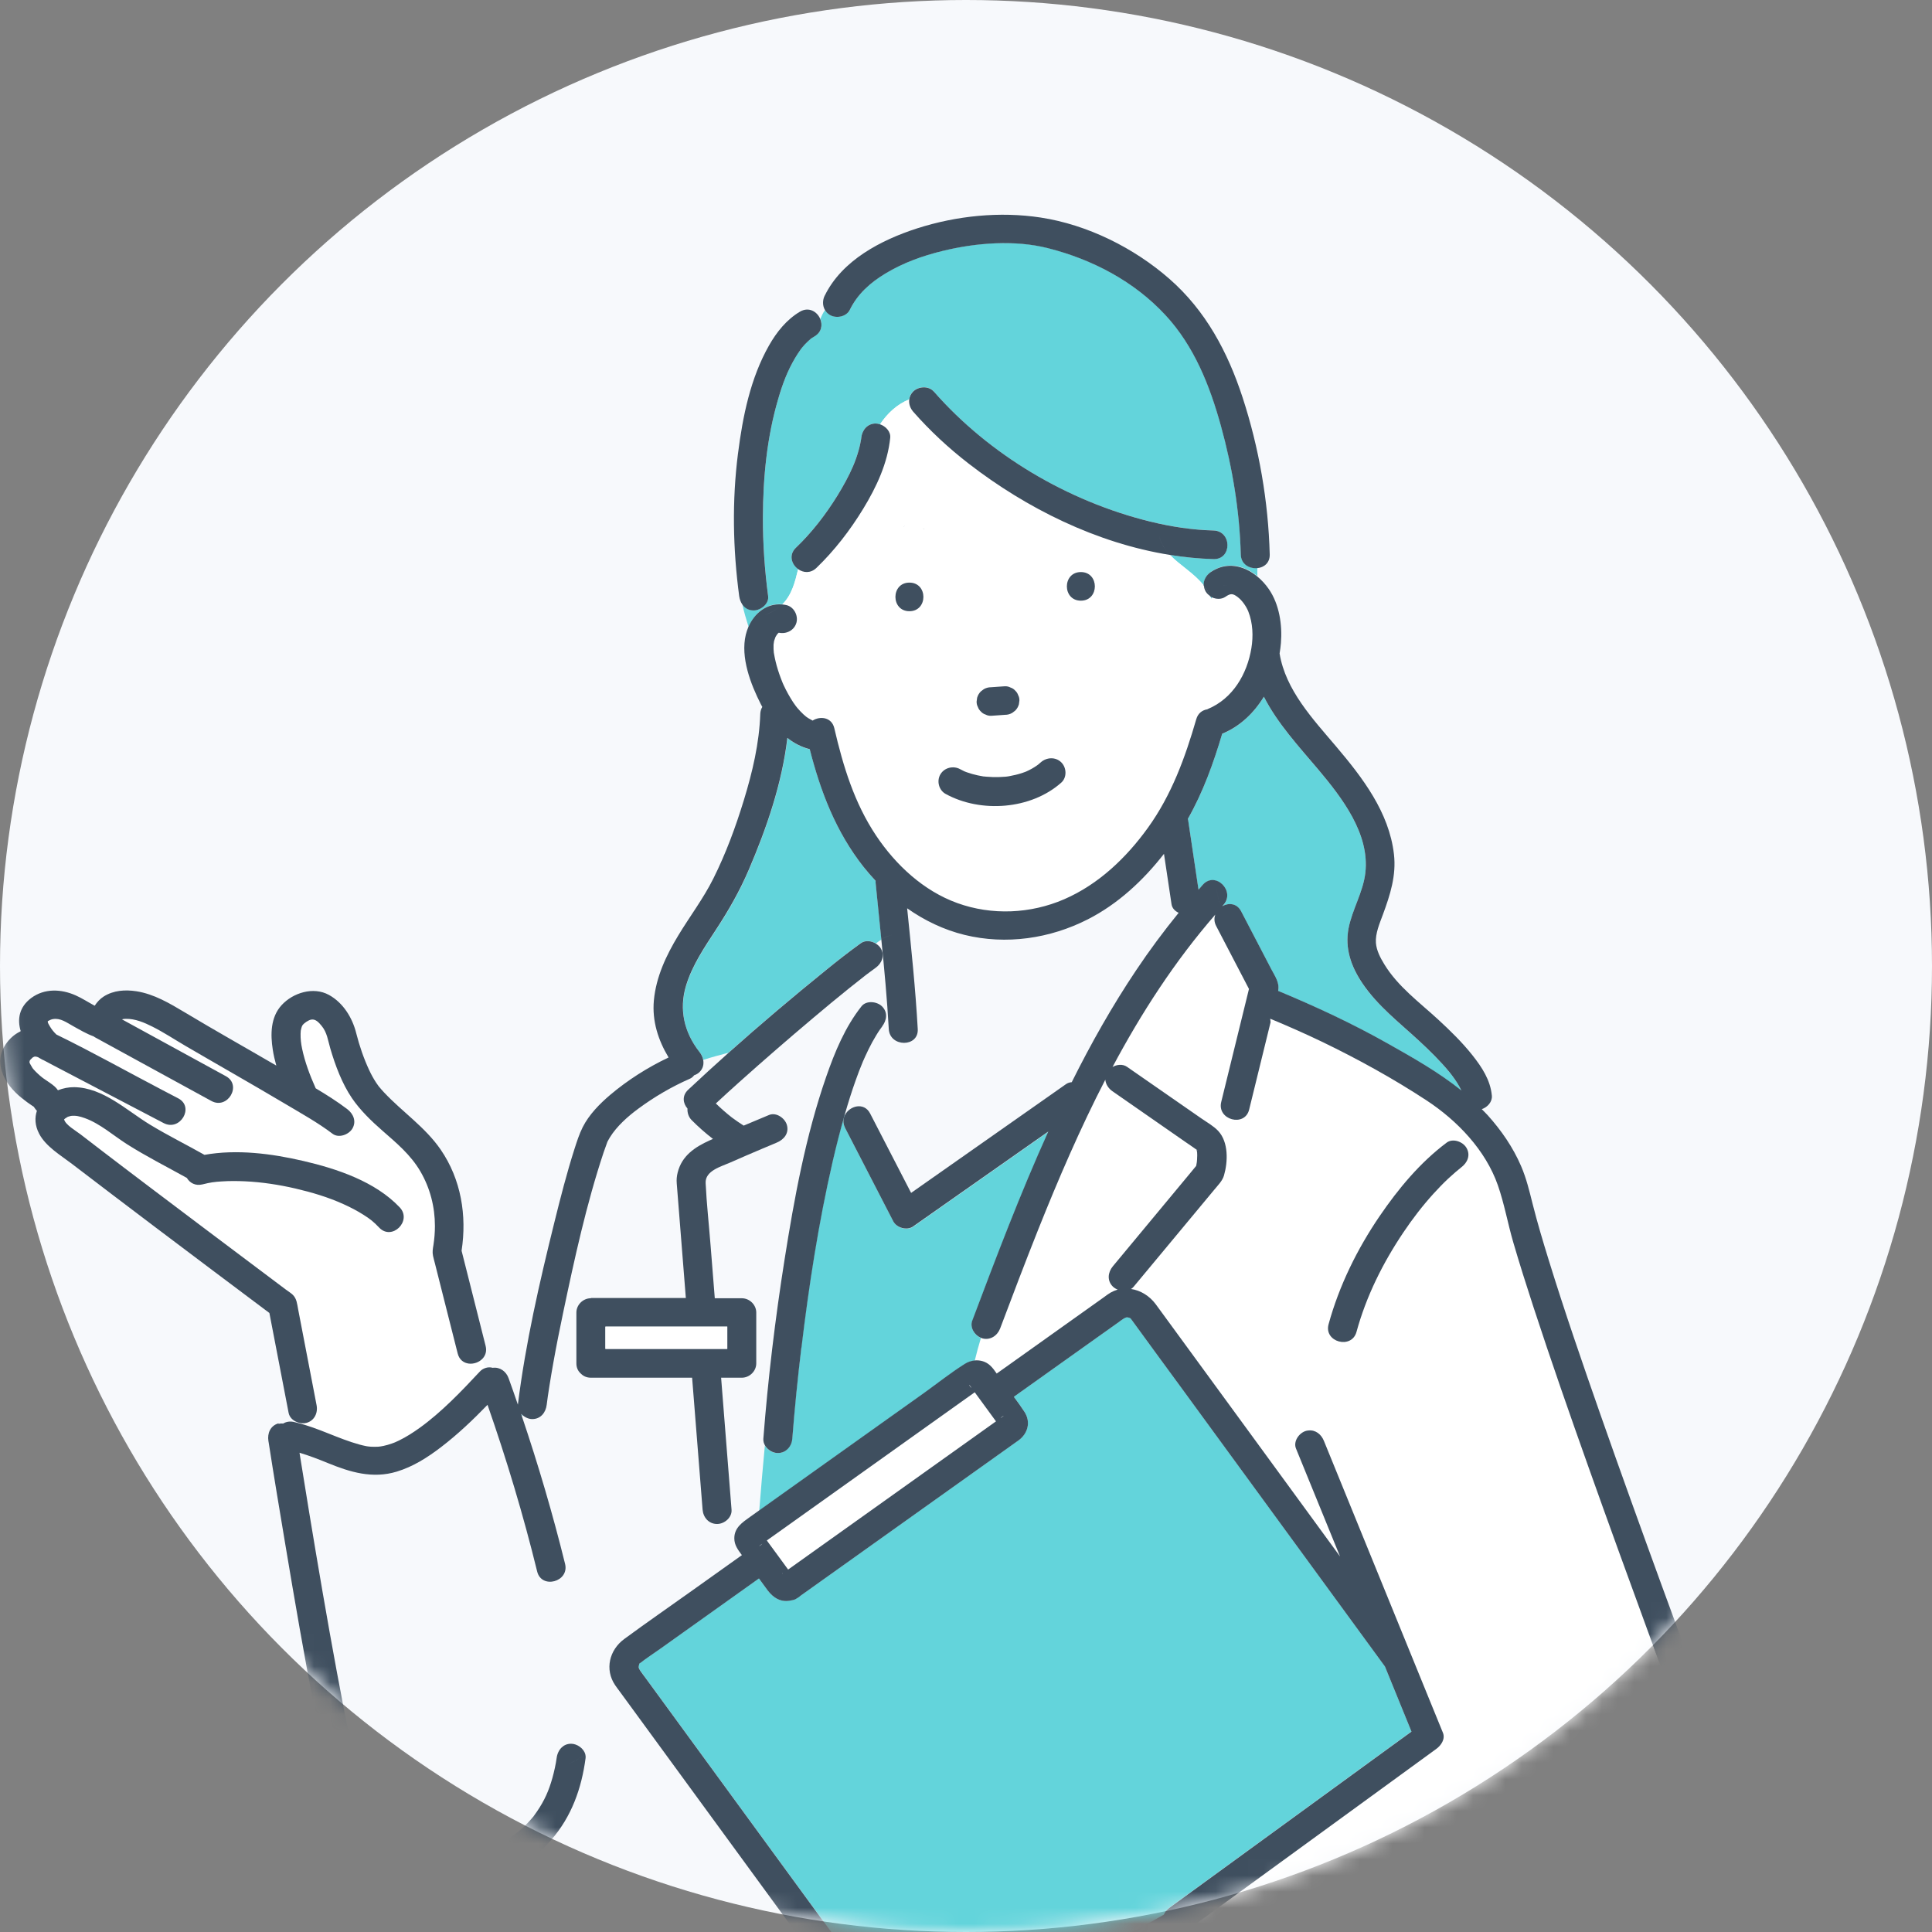 <svg fill="none" height="120" viewBox="0 0 120 120" width="120" xmlns="http://www.w3.org/2000/svg" xmlns:xlink="http://www.w3.org/1999/xlink"><rect x="0" y="0" width="120" height="120" fill="#808080" stroke="none"/><mask id="a" height="120" maskUnits="userSpaceOnUse" width="120" x="0" y="0"><circle cx="60" cy="60" fill="#fff" r="60" transform="matrix(-1 0 0 1 120 0)"/></mask><circle cx="60" cy="60" fill="#f7f9fc" r="60" transform="matrix(-1 0 0 1 120 0)"/><g mask="url(#a)"><path d="m75.477 56.788c-.079.21-.075.458.054.711.68 1.304 1.356 2.608 2.036 3.908-.047.192-.094.384-.14.572-.529 2.15-1.054 4.299-1.583 6.449-.273 1.112 1.461 1.581 1.734.472.108-.444.22-.888.327-1.332.335-1.364.669-2.729 1.004-4.093l-.022-.22c1.09.455 2.173.931 3.238 1.442 2.22 1.069 4.407 2.278 6.465 3.628 1.917 1.261 3.673 3.091 4.436 5.273.399 1.144.615 2.366.953 3.532.392 1.347.817 2.683 1.252 4.015 1.094 3.347 2.256 6.673 3.436 9.991 1.216 3.422 2.458 6.833 3.705 10.243.921 2.516 1.853 5.032 2.767 7.547.291.796.619 1.599.827 2.423.119.473.173.949.13 1.436-.022.263-.159.707-.281.938-.216.412-.36.586-.655.895-.288.302-.601.579-.917.853-.77.661-1.504 1.364-2.303 1.99l-.01.007c-.036.025-.069.053-.105.078-.079.06-.162.121-.244.181-.195.146-.393.288-.59.434-.475.344-.957.685-1.44 1.023-2.504 1.755-5.04 3.457-7.584 5.155-2.511 1.674-5.029 3.337-7.555 4.992-.899.59-1.802 1.18-2.702 1.766-.176-.273-.349-.547-.525-.824-1.5-2.359-3-4.715-4.501-7.074-.795-1.247-1.587-2.494-2.382-3.742.396-.287.791-.579 1.191-.867l8.408-6.121c1.766-1.287 3.533-2.573 5.299-3.859.299-.217.572-.615.414-1.002-.306-.753-.612-1.503-.921-2.256-1.327-3.255-2.651-6.506-3.979-9.761-.831-2.039-1.662-4.079-2.493-6.115-.162-.402-.511-.689-.95-.647-.05.004-.104.011-.155.025-.432.117-.809.647-.629 1.094.306.753.612 1.503.921 2.256.604 1.485 1.209 2.97 1.817 4.452-1.943-2.661-3.889-5.322-5.832-7.984-1.576-2.153-3.148-4.31-4.724-6.463-.299-.409-.597-.824-.899-1.229-.381-.508-.935-.856-1.529-.938.058-.035.108-.078.155-.131.755-.906 1.507-1.816 2.263-2.722.917-1.101 1.831-2.207 2.749-3.308.223-.27.511-.551.608-.892.248-.856.284-2.064-.356-2.761-.284-.309-.702-.54-1.047-.778-.615-.426-1.227-.853-1.842-1.279-.925-.643-1.849-1.286-2.774-1.926-.277-.192-.648-.149-.925.021 1.799-3.375 3.878-6.595 6.397-9.49zm8.778 25.934c.604-2.21 1.633-4.278 2.914-6.182.568-.846 1.191-1.656 1.878-2.413.288-.316.586-.625.896-.917.241-.227.669-.597.817-.707.389-.291.594-.76.324-1.215-.223-.38-.842-.608-1.23-.32-1.659 1.244-3.001 2.857-4.155 4.555-1.399 2.054-2.522 4.331-3.177 6.726-.302 1.109 1.432 1.574 1.734.473z" fill="#fff"/><path d="m48.629 42.419c.02.051.02.054 0 0z" fill="#63d4db"/><path d="m61.029 83.138c.496.135.939-.171 1.108-.622.77-2.047 1.543-4.093 2.357-6.125 1.256-3.141 2.608-6.289 4.173-9.32.025.281.191.544.439.714.32.224.64.444.961.668 1.184.821 2.367 1.645 3.547 2.466.241.167.486.331.723.501v.018s-.018-.007.007.007c.011.05.025.11.029.135 0 .018.007.06.007.185 0 .092 0 .188-.011.281 0 .05-.007.103-.014.153-.011.064-.022.124-.032.188 0 .014-.007.029-.011.043-.158.192-.32.384-.478.579-1.565 1.883-3.13 3.77-4.695 5.653-.309.373-.371.888 0 1.258.083.082.187.146.302.188-.155.046-.309.107-.457.195-.133.078-.255.174-.378.263-1.979 1.411-3.957 2.821-5.936 4.228-.248.178-.496.355-.745.529-.126-.181-.255-.362-.406-.501-.266-.245-.622-.345-.968-.313.115-.476.245-.949.385-1.411.032.014.065.028.097.039z" fill="#fff"/><g fill="#63d4db"><path d="m48.39 39.289c.054 0 .054 0 0 0z"/><path d="m56.73 32.677c.132.007.061.021 0 .007-.007 0-.011-.004-.018-.007z"/><path d="m56.715 32.672h-.003s-.01-.003-.017-.007c.003.003.013.007.02.007z"/><path d="m56.119 32.694s.05-.014.082-.018c-.029.007-.054.014-.082.018z"/><path d="m60.608 38.024v.028c.025.127.007.039 0-.028z"/><path d="m57.348 32.828h-.009l-.016-.013s.016.009.025.013z"/><path d="m74.426 71.491c-.025-.018-.05-.032-.071-.039-.007-.007-.014-.014-.021-.025.032.021.061.043.093.064z"/><path d="m74.32 71.394c0-.017.006 0 .013.03 0 0-.013-.02-.013-.03z"/><path d="m56.204 32.676s.019-.003.029-.006c-.01 0-.016.003-.022.006z"/><path d="m57.417 32.865c-.021-.011-.046-.021-.064-.036.029.011.054.025.064.036z"/><path d="m32.446 87.896-.029.065c-.015-.043-.025-.086-.04-.126.022.022.047.043.069.061z"/></g><path d="m19.022 88.374c.496-.135.72-.622.63-1.094-.381-1.99-.766-3.979-1.148-5.969-.061-.316-.079-.643-.327-.888-.119-.117-.295-.224-.428-.323-.601-.451-1.202-.902-1.802-1.354-2.173-1.631-4.342-3.265-6.512-4.903-.576-.437-1.151-.871-1.727-1.308-.496-.377-.989-.753-1.392-1.062-.446-.341-.889-.682-1.331-1.023-.277-.213-.939-.59-1.015-.927.018-.018.04-.035.058-.05.018-.011.119-.082.151-.099.007-.004.032-.014.054-.021.043-.011.155-.039.162-.046.309-.035.558.029.863.139.946.341 1.756 1.073 2.598 1.606 1.209.771 2.486 1.411 3.738 2.107.183.306.525.512.971.402.5-.124.734-.156 1.205-.185.475-.028.953-.028 1.428-.007 1.058.05 2.105.21 3.137.448 1.018.234 2.04.54 2.993.974.425.192.838.409 1.234.657.399.252.626.426.979.799.791.839 2.062-.423 1.274-1.258-1.515-1.602-3.893-2.398-5.997-2.885-1.957-.455-4.119-.736-6.13-.377-1.123-.629-2.277-1.204-3.378-1.873-1.453-.881-2.903-2.302-4.706-2.331-.356-.007-.702.064-1.018.192-.061-.089-.133-.174-.216-.245-.209-.178-.443-.316-.662-.476-.018-.011-.054-.039-.083-.06-.011-.007-.022-.018-.025-.021-.086-.068-.169-.139-.248-.213-.09-.082-.173-.167-.255-.256-.029-.032-.058-.071-.086-.103l-.011-.018c-.058-.082-.097-.185-.155-.266 0 0-.014-.043-.025-.071 0-.014 0-.028 0-.043.007-.021.014-.043.022-.068 0-.004.007-.011.007-.014.04-.025.054-.068.036-.053l.007-.007s.076-.078.119-.117c.018-.011.032-.021.05-.028.007-.004.014-.007.022-.011.014-.007.029-.011.043-.018h.032c.007 0 .029 0 .05.004.011 0 .025.004.036.007.036.011.072.021.108.032.011.007.022.014.032.018.011.007.018.014.029.021.032.014.065.032.094.05.065.043.133.078.201.103.194.103.389.206.583.309 2.288 1.197 4.576 2.395 6.864 3.592 1.022.537 1.932-.998.907-1.535-.331-.174-.662-.348-.993-.519-2.187-1.144-4.353-2.359-6.577-3.446-.169-.164-.284-.313-.396-.49-.083-.135-.144-.234-.144-.327.014-.014.032-.028.061-.043.086-.046.166-.082.266-.1.468-.078.842.21 1.252.437.41.227.831.476 1.277.639.025.018.047.035.072.05 2.407 1.325 4.828 2.633 7.235 3.958 1.014.558 1.921-.977.907-1.535-2.151-1.183-4.306-2.352-6.458-3.532.086-.028.133-.032.248-.032.568-.014 1.14.231 1.641.483.705.355 1.371.799 2.051 1.194.971.565 1.95 1.126 2.921 1.691 1.087.629 2.173 1.258 3.252 1.897 1.0.593 2.04 1.169 2.968 1.873.389.295 1.007.057 1.23-.32.266-.451.061-.924-.324-1.215-.619-.469-1.281-.888-1.957-1.29-.004-.011-.007-.021-.011-.032-.345-.782-.655-1.592-.831-2.43-.065-.306-.101-.611-.093-.924.004-.178.011-.213.05-.359 0-.014.025-.075.036-.11.007 0 .05-.078.043-.078.09-.107.342-.298.536-.334.277-.046.475.185.64.387.349.416.396.895.543 1.411.306 1.045.727 2.174 1.342 3.08.514.753 1.198 1.418 1.885 2.015.892.778 1.766 1.503 2.367 2.537.604 1.03.907 2.199.903 3.393 0 .398-.029.792-.093 1.187-.036.231-.072.426-.025.664.032.153.079.305.115.458.176.7.352 1.396.529 2.096.295 1.173.594 2.345.889 3.514.198.782 1.112.778 1.54.32l.183.572c-.122.043-.245.114-.356.231-1.144 1.229-2.392 2.526-3.727 3.486-.407.291-.835.565-1.284.785-.043.021-.241.107-.255.117-.068.025-.133.053-.202.075-.162.057-.331.103-.5.142-.025.007-.115.021-.173.032-.05.007-.13.014-.147.018-.158.011-.317.011-.475 0-.021 0-.101-.007-.151-.014-.047-.007-.108-.014-.122-.018-.144-.025-.284-.06-.424-.1-1.327-.362-2.536-1.027-3.878-1.354v-.032c.183.068.385.089.569.039z" fill="#fff"/><path d="m42.616 61.24c.381-1.268 1.148-2.391 1.867-3.493.781-1.19 1.461-2.381 2.022-3.688 1.115-2.601 2.076-5.383 2.407-8.215.41.323.871.572 1.389.7.673 2.636 1.63 5.141 3.349 7.319.234.295.482.583.745.86 0 .032-.007.064-.004.096.115 1.18.237 2.359.356 3.539-.122.075-.237.156-.345.245-.281-.174-.658-.224-.932-.028-.738.526-1.446 1.091-2.148 1.656-2.061 1.666-4.094 3.386-6.076 5.156-.522.135-1.043.277-1.565.444-.036-.171-.115-.338-.23-.483-.961-1.222-1.274-2.651-.835-4.111z" fill="#63d4db"/><path d="m75.21 35.529c-.288.195-.461.512-.439.839-.601-.767-1.479-1.247-2.105-1.904.896.142 1.795.234 2.702.259 1.159.032 1.155-1.744 0-1.776-1.331-.035-2.641-.238-3.932-.554-5.12-1.258-9.991-4.136-13.444-8.083-.32-.366-.946-.32-1.274 0-.144.142-.223.316-.245.494-.738.291-1.36.863-1.813 1.549-.09-.029-.18-.05-.266-.05-.522 0-.849.412-.899.888-.004.043-.007.064-.007.071 0 .011-.004.029-.011.053-.014.078-.029.153-.043.231-.029.142-.065.284-.104.426-.094.334-.209.661-.345.981-.248.59-.619 1.258-.979 1.841-.73 1.176-1.565 2.26-2.569 3.223-.464.448-.27 1.038.137 1.329-.191.792-.389 1.599-.979 2.185-.964-.089-1.734.551-2.101 1.403-.14-.455-.284-.917-.385-1.4.151.22.385.37.705.37.439 0 .964-.412.899-.888-.219-1.631-.331-3.272-.324-4.914.007-2.477.252-4.978.957-7.362.27-.91.565-1.709 1.043-2.519.108-.181.223-.355.345-.529.018-.028.04-.053.061-.082v-.007c.065-.071.126-.146.191-.213.112-.121.234-.231.356-.341.018-.014.029-.028.04-.035.007 0 .018-.007.036-.021.058-.035.115-.075.176-.11.439-.259.507-.704.36-1.069.083-.203.169-.405.295-.558.072.117.169.224.306.302.396.227 1.018.114 1.23-.32.482-.981 1.263-1.684 2.216-2.26 1.108-.668 2.292-1.094 3.558-1.403 2.115-.515 4.497-.689 6.53-.171 2.77.704 5.353 2.064 7.3 4.157 1.788 1.929 2.752 4.378 3.443 6.868.723 2.604 1.166 5.305 1.238 8.002.018.615.547.895 1.025.849v.501c-.817-.668-1.889-.938-2.878-.263z" fill="#63d4db"/><path d="m48.092 39.808c.011-.035.097-.27.068-.206.04-.089.147-.252.212-.302l.014-.007c.471.096.961-.146 1.094-.622.126-.448-.155-.988-.63-1.094-.086-.018-.173-.032-.255-.039.59-.59.788-1.393.979-2.185.32.231.77.277 1.137-.075 1.126-1.084 2.097-2.352 2.91-3.681.824-1.347 1.511-2.821 1.673-4.399.04-.384-.273-.718-.633-.839.453-.686 1.076-1.258 1.813-1.549-.032.267.054.544.245.76 1.04 1.183 2.198 2.26 3.446 3.226 3.58 2.771 7.947 4.942 12.502 5.671.622.654 1.5 1.133 2.105 1.905.007.128.043.252.115.377.068.114.169.21.284.284.014.029.029.057.043.085 0 .092.025.064.072-.021.266.124.586.139.835-.032.324-.22.464-.213.763.014.291.224.543.597.662.899.284.725.313 1.542.191 2.27-.266 1.624-1.158 3.141-2.705 3.784-.014.007-.022.014-.036.021-.302.046-.576.234-.684.611-.691 2.391-1.533 4.708-3.004 6.747-1.338 1.862-3.065 3.51-5.199 4.438-2.087.91-4.49 1.013-6.638.238-2.101-.76-3.828-2.37-5.044-4.189-1.36-2.036-2.047-4.317-2.598-6.673-.158-.689-.878-.771-1.349-.473-.004 0-.007-.004-.014-.011-.083-.05-.173-.092-.256-.142-.043-.028-.086-.06-.13-.089-.011-.014-.147-.124-.166-.142-.137-.128-.266-.263-.385-.405-.004-.007-.072-.096-.094-.117-.058-.078-.112-.156-.166-.234-.112-.167-.212-.338-.309-.512-.097-.174-.187-.355-.273-.536-.025-.05-.047-.103-.068-.153-.036-.089-.072-.174-.104-.263-.133-.352-.245-.711-.335-1.073-.04-.164-.072-.327-.101-.494-.004-.025-.007-.043-.011-.06 0-.007 0-.014 0-.029 0-.06-.011-.121-.014-.181-.007-.099 0-.199 0-.298 0 .046.022-.156.032-.206zm15.15 3.365c-.036-.11-.097-.206-.187-.284-.083-.085-.176-.149-.288-.185-.108-.057-.223-.082-.345-.078-.036 0-.072.004-.108.007-.252.018-.5.035-.752.053-.162 0-.313.043-.453.121-.061.046-.122.092-.183.139-.112.11-.187.242-.23.391-.011.078-.022.156-.032.234-.004.121.022.238.079.341.036.11.097.206.187.284.083.085.176.149.288.185.108.057.223.082.345.078l.108-.007c.252-.018.5-.035.752-.053.162 0 .313-.043.453-.121.061-.046.122-.092.183-.139.112-.11.187-.242.23-.391.011-.078.022-.156.032-.234.004-.121-.022-.238-.079-.341zm3.889-5.859c1.159 0 1.159-1.776 0-1.776-1.158 0-1.158 1.776 0 1.776zm-8.397 11.999c2.191 1.212 5.314.97 7.188-.7.363-.323.331-.931 0-1.258-.356-.352-.91-.32-1.274 0-.054.046-.108.092-.162.139-.018.014-.058.043-.083.06-.104.071-.209.135-.317.199-.115.064-.23.121-.349.174-.022.011-.05.021-.072.028-.065.025-.13.046-.194.068-.248.082-.504.146-.763.188-.036.007-.079.014-.101.018-.05.007-.101.011-.151.018-.122.011-.245.018-.367.021-.27.011-.536 0-.802-.021-.054-.004-.104-.011-.158-.014-.014 0-.018 0-.029 0s-.018-.004-.04-.007c-.112-.021-.223-.039-.335-.064-.223-.05-.439-.11-.655-.185-.047-.018-.097-.039-.147-.053h-.007c-.093-.05-.183-.092-.273-.142-.424-.234-.982-.103-1.23.32-.241.409-.101.981.324 1.215zm-2.249-11.345c1.159 0 1.159-1.776 0-1.776-1.158 0-1.158 1.776 0 1.776z" fill="#fff"/><path d="m75.214 37.115c-.011-.032-.029-.057-.043-.086.036.025.076.046.116.067-.047.085-.072.114-.072.021z" fill="#63d4db"/><path d="m52.499 70.069c.997 1.933 1.997 3.869 2.993 5.802.205.402.849.586 1.23.32.432-.302.863-.608 1.295-.91 2.367-1.663 4.734-3.322 7.102-4.985-1.741 3.848-3.241 7.813-4.724 11.75-.158.416.14.892.532 1.055-.14.466-.27.934-.385 1.411-.205.021-.406.085-.586.199-.885.554-1.716 1.222-2.569 1.83-3.137 2.235-6.274 4.47-9.412 6.705-.273.195-.543.387-.817.583.101-1.318.22-2.672.349-4.047.162.277.478.469.795.469.511 0 .863-.409.899-.888.144-1.894.338-3.784.565-5.671.464-3.873 1.061-7.739 1.936-11.544.227-.977.471-1.954.752-2.921l.025.046c-.115.227-.137.504.011.796z" fill="#63d4db"/><path d="m75.916 45.574s.018-.004.025-.007c1.097-.458 1.954-1.29 2.562-2.288.853 1.673 2.216 3.141 3.396 4.544 1.472 1.748 3.18 3.972 2.907 6.388-.137 1.201-.813 2.271-1.043 3.454-.245 1.251.162 2.388.867 3.425.946 1.396 2.249 2.395 3.479 3.532.673.622 1.331 1.261 1.914 1.968.205.245.443.576.63.92.04.075.079.149.115.224l.007.011c-1.414-1.13-3.015-2.039-4.591-2.928-2.195-1.233-4.472-2.295-6.796-3.262 0-.004 0-.011 0-.014.097-.494-.198-.895-.417-1.315-.205-.394-.41-.785-.615-1.18-.424-.814-.845-1.624-1.27-2.437-.263-.505-.777-.536-1.166-.316.022-.028.047-.057.068-.082.77-.849-.5-2.111-1.274-1.258-.093.103-.18.21-.273.313l-.025-.156c-.209-1.393-.417-2.786-.622-4.178 0-.021-.011-.035-.018-.057.943-1.663 1.59-3.471 2.137-5.298z" fill="#63d4db"/><path d="m69.785 81.901c.191-.117.237-.092.392-.05.011 0 .047.036.068.06.007.011.018.021.025.032 1 1.382 2.011 2.754 3.018 4.129 2.04 2.793 4.083 5.589 6.123 8.382 2.202 3.017 4.407 6.03 6.609 9.046.55 1.347 1.101 2.697 1.648 4.044-.435.316-.871.632-1.306.948-2.803 2.04-5.605 4.079-8.408 6.122-1.766 1.286-3.533 2.573-5.299 3.859-.162.117-.288.273-.367.448-1.108.636-2.234 1.243-3.382 1.804-.432.214-.867.416-1.31.605l-.04.017s-.007 0-.022.011c-.04.014-.075.032-.115.046-.097.039-.198.078-.299.114-.158.057-.317.114-.478.16-.147.042-.302.067-.45.11-.004 0-.007 0-.014 0-.065-.007-.133-.004-.198-.011-.691-.067-1.371-.334-2.015-.579-.579-.22-1.137-.437-1.759-.501-.586-.06-1.187 0-1.763.128-.655.146-1.302.412-1.871.764-.669.416-1.194.97-1.759 1.503-.597.561-1.22 1.048-1.921 1.375-1.482-2.029-2.965-4.054-4.443-6.083-2.18-2.985-4.36-5.966-6.541-8.95-1.266-1.734-2.536-3.472-3.803-5.206-.104-.142-.212-.284-.313-.426-.014-.018-.029-.035-.04-.057-.122-.199-.079-.234-.054-.387 0-.011.004-.018.007-.025.432-.341.899-.643 1.345-.959 2.029-1.446 4.058-2.892 6.087-4.338.176.242.353.483.529.725.385.522.889.782 1.479.636.122-.011.241-.05.345-.124.093-.046.166-.103.23-.163 2.63-1.873 5.26-3.748 7.886-5.621 1.443-1.027 2.885-2.057 4.328-3.084.385-.274.766-.547 1.151-.821.058-.043.119-.082.176-.124.59-.433.773-1.155.363-1.78-.205-.316-.428-.622-.655-.927 1.446-1.03 2.893-2.061 4.339-3.091.72-.512 1.439-1.027 2.162-1.538.101-.071.201-.156.309-.22z" fill="#63d4db"/><path d="m67.432 141.156c.946-.405 1.687-.931 2.389-1.673 1.144-1.212 2.357-2.363 3.576-3.5 1.421-1.325 2.867-2.629 4.382-3.848.162-.132.324-.26.489-.387.029-.022.115-.089.137-.107.065-.05.13-.1.198-.146.248-.184.504-.362.766-.529.036-.021.072-.043.104-.064.399.629.802 1.258 1.202 1.887.248.39.817.589 1.23.319.083-.053.162-.106.245-.159 1.662-1.081 3.321-2.168 4.976-3.259 2.702-1.776 5.4-3.563 8.08-5.368 1.349-.906 2.698-1.816 4.033-2.74.025.036.05.068.075.103.032.046.079.096.101.149.079.178.018.221-.094.366-.122.089-.245.175-.367.263-2.062 1.471-4.123 2.939-6.184 4.41-3.346 2.384-6.695 4.772-10.041 7.156-3.094 2.203-6.184 4.409-9.278 6.612-1.374.981-2.752 1.961-4.127 2.942-.201.128-.237.078-.392.053-.011 0-.018-.003-.025-.007-.025-.028-.047-.064-.068-.092-.115-.16-.234-.32-.349-.48-.439-.6-.878-1.197-1.313-1.798.086-.035.176-.067.263-.106z" fill="#63d4db"/><path d="m39.714 103.333c.089-.074.029-.06 0 0z" fill="#63d4db"/><path d="m99.387 122.158c-.021.014-.043.028-.064.046.036-.039.114-.085.064-.046z" fill="#63d4db"/><path d="m68.898 143.634c-.059-.029-.077-.091 0 0z" fill="#63d4db"/><path d="m60.277 86.112c.022.029.043.061.065.089-.137-.097-.223-.322-.065-.089z" fill="#fff"/><path d="m48.596 97.739v-.019h.029z" fill="#fff"/><path d="m62.238 88.016c-.029.021-.058.043-.086.064.101-.125.313-.218.086-.064z" fill="#fff"/><path d="m47.346 95.883c-.101.125-.313.218-.086.064.029-.021.058-.043.086-.064z" fill="#fff"/><path d="m61.18 87.344c.227.309.453.618.68.931v.007c-.396.288-.799.572-1.202.86-2.464 1.759-4.932 3.514-7.397 5.273-1.435 1.023-2.871 2.046-4.306 3.07-.212-.291-.424-.579-.637-.871-.227-.309-.453-.618-.68-.931v-.007c.396-.288.799-.572 1.202-.86 2.49-1.773 4.979-3.546 7.465-5.323 1.09-.778 2.18-1.553 3.27-2.331.324-.231.644-.458.968-.689.212.291.424.579.637.871z" fill="#fff"/><path d="m49.776 83.692c-.227 1.887-.417 3.777-.565 5.671-.036.48-.389.888-.899.888-.313 0-.633-.195-.795-.469-.072-.124-.115-.267-.104-.419.288-3.724.734-7.437 1.317-11.125.604-3.823 1.313-7.692 2.587-11.359.536-1.542 1.169-3.081 2.191-4.374.299-.38.957-.309 1.274 0 .378.373.299.878 0 1.258.155-.195-.093.132-.13.188-.079.114-.155.231-.227.352-.173.281-.331.572-.475.867-.072.149-.144.295-.212.448-.036.078-.068.156-.104.234-.011.025-.018.043-.025.053-.007.014-.011.028-.022.053-.155.369-.299.746-.432 1.123-.255.711-.478 1.428-.687 2.153-.277.966-.525 1.94-.752 2.921-.874 3.802-1.471 7.671-1.935 11.544z" fill="#3f4f5f"/><path d="m36.706 80.622h5.893c-.187-2.37-.378-4.743-.565-7.113-.018-.238-.004-.441.058-.686.263-1.041 1.065-1.574 1.99-1.993.068-.032.137-.06.202-.089-.471-.362-.917-.757-1.331-1.176-.183-.188-.27-.455-.252-.711-.277-.316-.356-.792.04-1.165.824-.775 1.662-1.538 2.508-2.295 1.982-1.769 4.015-3.489 6.076-5.155.702-.569 1.414-1.13 2.148-1.656.273-.196.651-.149.932.028.122.078.23.174.299.291.266.448.072.934-.324 1.215-.122.089-.248.178-.367.27-.061.046-.122.092-.187.139l-.014.011c-.032.025-.065.05-.097.075-.32.249-.64.501-.957.757-.752.604-1.497 1.222-2.234 1.844-1.565 1.318-3.112 2.661-4.637 4.026-.478.426-.953.863-1.425 1.3.32.309.651.601 1.0.874.237.178.482.341.73.501.525-.224 1.05-.444 1.576-.661.45-.185.989.199 1.108.622.144.512-.18.906-.63 1.094-.036.014-.126.053-.176.075-.23.096-.464.192-.694.291-.673.284-1.342.572-2.007.867-.583.259-1.579.512-1.54 1.283.061 1.272.202 2.544.302 3.812.09 1.112.176 2.228.266 3.34h1.677c.486 0 .899.409.899.888v3.159c0 .48-.414.888-.899.888h-1.284c.126 1.595.252 3.191.378 4.786.09 1.137.18 2.274.27 3.411.04.48-.439.888-.899.888-.518 0-.86-.409-.899-.888-.216-2.732-.432-5.465-.651-8.197h-6.285c-.263 0-.464-.096-.608-.238-.011-.011-.022-.018-.032-.029-.004-.007-.011-.011-.018-.018-.147-.142-.245-.341-.245-.604v-3.159c0-.48.414-.888.899-.888zm.899 3.159h7.569v-1.382h-7.569z" fill="#3f4f5f"/><path d="m57.529 136.011c.017 0 .017 0 0 0z" fill="#fff"/><path d="m53.252 132.509v-.03c.01-.017.02 0 0 .03z" fill="#fff"/><path d="m55.013 126.382c.687-.245 1.317-.604 1.9-1.041 1.076-.807 1.921-1.983 3.173-2.533.935-.409 1.828-.459 2.677-.171 1.104.377 2.288 1.002 3.49.924.759-.05 1.486-.366 2.177-.657.827-.352 1.633-.75 2.428-1.166.694-.362 1.381-.739 2.065-1.126.147.231.295.462.443.696 1.5 2.36 3 4.715 4.501 7.074.216.342.432.679.648 1.02-.568.345-1.097.761-1.615 1.166-2.759 2.16-5.346 4.59-7.796 7.084-.428.434-.853 1.002-1.335 1.329-.939.636-2.079.945-3.119 1.383-.518.216-.993.497-1.493.746-.338.167-.842.412-1.173.259-.176-.082-.288-.227-.353-.384-.079-.202-.018-.266.112-.44.144-.189.331-.359.511-.512.032-.028.068-.053.101-.082.022-.017.043-.032.068-.046.953-.639.126-2.071-.907-1.535-.669.348-1.964 1.027-2.54.284-.137-.174-.263-.415-.216-.639.043-.206.27-.37.417-.505.234-.216.482-.415.73-.611.007-.007.054-.042.083-.064l.036-.025c.036-.024.068-.053.104-.078.392-.288.59-.764.324-1.215-.227-.384-.838-.6-1.23-.32-.461.331-1.004.622-1.551.778-.05.015-.104.029-.158.04-.007 0-.011 0-.022 0-.13-.011-.248-.029-.371-.072-.201-.074-.37-.195-.482-.383-.093-.16-.201-.459-.176-.629.032-.224.295-.405.464-.565.36-.348.727-.686 1.104-1.02.777-.686-.23-1.897-1.09-1.396-.363.209-.73.412-1.101.607-.313.167-.63.327-.95.48-.345.163-.414.203-.738.306-.083.024-.349.053-.205.056-.076 0-.166-.021-.158-.017-.223-.1-.338-.27-.443-.516-.014-.035-.076-.287-.076-.284 0-.01-.007-.039-.007-.067.079-.064.04-.1.13-.189.119-.12.241-.238.37-.348.878-.76 1.842-1.421 2.745-2.153 1.288-1.045 2.576-2.093 3.86-3.137.378-.306.317-.942 0-1.258-.367-.363-.896-.306-1.274 0-.73.593-1.461 1.187-2.191 1.78-.09.071-.18.146-.266.217-1.256.298-2.554.806-3.857.444-.23-.064-.461-.164-.644-.302-.133-.103-.245-.217-.202-.345.14-.416.738-.494 1.137-.529.662-.061 1.32-.086 1.95-.309z" fill="#fff"/><path d="m51.232 18.351c1.076-2.189 3.497-3.446 5.738-4.168 2.443-.782 5.127-1.059 7.67-.671 2.907.444 5.803 1.89 7.994 3.809 2.263 1.979 3.627 4.555 4.544 7.362 1.022 3.127 1.601 6.47 1.687 9.757.014.526-.363.81-.773.849-.482.046-1.011-.234-1.025-.849-.072-2.7-.518-5.401-1.238-8.002-.691-2.491-1.655-4.939-3.443-6.868-1.943-2.096-4.529-3.454-7.3-4.157-2.033-.515-4.414-.345-6.53.171-1.266.309-2.45.736-3.558 1.403-.953.576-1.734 1.276-2.216 2.26-.212.43-.835.547-1.23.32-.137-.078-.234-.185-.306-.302-.162-.27-.166-.615-.018-.913z" fill="#3f4f5f"/><path d="m45.84 28.16c.291-2.292.77-4.672 1.928-6.708.468-.824 1.087-1.602 1.918-2.093.554-.327 1.083.004 1.266.465-.187.462-.36.949-.925.949.565 0 .734-.483.925-.949.147.366.079.81-.36 1.069-.058.035-.115.075-.176.11-.018.011-.029.018-.036.021-.011.007-.022.021-.04.036-.122.11-.245.22-.356.341-.065.068-.126.142-.187.213v.007c-.025.028-.047.053-.065.082-.122.174-.237.348-.345.529-.478.807-.777 1.61-1.043 2.519-.705 2.384-.95 4.886-.957 7.362-.007 1.645.108 3.287.324 4.914.065.476-.461.888-.899.888-.324 0-.558-.149-.705-.369-.101-.149-.166-.327-.194-.519-.392-2.931-.45-5.92-.075-8.858z" fill="#3f4f5f"/><path d="m49.437 34.019c1.004-.963 1.838-2.046 2.569-3.223.36-.583.73-1.251.979-1.841.137-.32.252-.647.345-.981.04-.142.076-.284.104-.426.018-.078.032-.153.043-.231.004-.025.007-.043.011-.053 0-.011 0-.028.007-.071.05-.476.378-.888.899-.888.09 0 .18.021.266.05-.309.473-.543.995-.676 1.521.133-.526.363-1.048.676-1.521.356.121.673.455.633.839-.162 1.577-.853 3.052-1.673 4.399-.809 1.329-1.784 2.597-2.911 3.681-.367.352-.817.306-1.137.075-.406-.291-.601-.881-.137-1.329z" fill="#3f4f5f"/><path d="m57.996 24.313c3.454 3.944 8.325 6.822 13.444 8.083 1.292.316 2.601.519 3.932.554 1.155.032 1.158 1.808 0 1.777-.903-.025-1.806-.117-2.702-.259-.331-.345-.59-.743-.694-1.258.104.519.363.913.694 1.258-4.555-.728-8.922-2.899-12.502-5.671-1.248-.966-2.407-2.039-3.447-3.226-.191-.217-.281-.497-.245-.76.022-.178.101-.352.245-.494.324-.32.953-.366 1.274 0z" fill="#3f4f5f"/><path d="m56.201 32.677h.007c-.089.025-.107.025-.09.018.029-.007.054-.011.082-.018z" fill="#3f4f5f"/><path d="m56.733 32.68s-.013-.003-.02-.007h.003s.01.003.017.007z" fill="#3f4f5f"/><path d="m57.349 32.83c.021.014.043.025.064.036.018.014.004.011-.075-.039h.011z" fill="#3f4f5f"/><path d="m56.485 36.187c1.159 0 1.159 1.776 0 1.776-1.158 0-1.158-1.776 0-1.776z" fill="#3f4f5f"/><path d="m67.135 37.309c-1.159 0-1.159-1.777 0-1.777 1.158 0 1.158 1.777 0 1.777z" fill="#3f4f5f"/><path d="m61.105 42.807c.14-.082.291-.121.453-.121.252-.018.5-.035.752-.053.036 0 .072-.004.108-.007.122-.004.241.021.345.078.112.035.209.096.288.185.086.082.151.174.187.284.058.107.083.22.079.341-.011.078-.022.156-.032.234-.043.149-.119.281-.23.391-.061.046-.122.092-.183.139-.14.082-.291.121-.453.121-.252.018-.5.035-.752.053l-.108.007c-.122.004-.241-.021-.345-.078-.112-.035-.209-.096-.288-.185-.086-.082-.151-.174-.187-.284-.058-.107-.083-.22-.079-.341.011-.078.021-.156.032-.234.043-.149.119-.281.23-.391.061-.046.122-.092.183-.139z" fill="#3f4f5f"/><path d="m45.17 82.398v1.382h-7.569v-1.382z" fill="#fff"/><path d="m85.698 75.527c1.158-1.698 2.5-3.312 4.155-4.555.389-.291 1.007-.06 1.23.32.27.455.065.924-.324 1.215-.147.11-.576.48-.817.707-.313.295-.608.601-.896.917-.687.757-1.31 1.567-1.878 2.413-1.281 1.904-2.31 3.972-2.914 6.182-.302 1.101-2.036.636-1.734-.473.655-2.395 1.777-4.672 3.177-6.726z" fill="#3f4f5f"/><path d="m58.734 49.312c-.424-.234-.566-.806-.325-1.215.248-.423.806-.554 1.23-.32.09.05.183.092.273.139h.007c.05.018.097.043.147.057.212.075.432.135.655.185.112.025.223.043.335.064.018 0 .025.007.04.007h.029c.054.004.104.011.158.014.266.025.536.032.802.021.122-.004.245-.011.367-.021.05-.004.101-.011.151-.018.018 0 .065-.011.101-.018.259-.046.514-.107.763-.188.065-.021.13-.046.194-.068.022-.007.05-.021.072-.028.119-.053.237-.11.349-.174.108-.06.216-.128.317-.199.025-.018.065-.046.083-.06.054-.046.112-.092.162-.139.36-.32.917-.352 1.274 0 .331.327.363.934 0 1.258-1.874 1.67-4.997 1.908-7.188.7z" fill="#3f4f5f"/><path d="m17.306 88.439c.09-.025.183-.028.284-.021.176-.107.396-.153.651-.1.072.014.14.035.212.053 1.342.327 2.551.991 3.878 1.354.14.039.281.071.424.1.014 0 .076.011.122.018.05.004.13.011.151.014.158.011.317.007.475 0 .018 0 .097-.011.148-.018.058-.011.147-.028.173-.032.169-.035.335-.085.5-.142.068-.025.133-.05.202-.075.011-.007.212-.096.255-.117.453-.22.878-.494 1.284-.785 1.335-.959 2.583-2.256 3.727-3.486.112-.121.23-.192.356-.231.151-.053.309-.057.453-.014.45-.06.835.224.986.639.198.547.392 1.098.579 1.649.475-3.816 1.342-7.593 2.267-11.324.378-1.528.77-3.056 1.248-4.555.147-.455.295-.924.511-1.354.392-.778 1.05-1.45 1.712-2.011 1.087-.917 2.328-1.706 3.623-2.32-.644-1.069-1.032-2.26-.914-3.546.137-1.464.766-2.796 1.522-4.043.712-1.176 1.554-2.285 2.169-3.518.781-1.56 1.392-3.219 1.9-4.882.532-1.738.957-3.532 1.018-5.351.007-.171.054-.313.126-.433-.029-.057-.061-.114-.09-.167-.633-1.244-1.274-2.91-.935-4.321.04-.164.093-.32.158-.473.108.341.212.682.299 1.02-.086-.338-.191-.675-.299-1.02.367-.853 1.137-1.492 2.101-1.403-.27.267-.612.49-1.083.647.468-.153.813-.38 1.083-.647.083.007.169.021.256.039.475.107.752.647.629 1.094-.133.476-.622.721-1.094.622l-.014.007c-.068.046-.173.213-.212.302.029-.06-.058.171-.068.206-.014.05-.029.252-.032.206 0 .1-.004.199 0 .298.004.06.011.121.014.181v.028c0 .014.007.032.011.06.029.167.061.331.101.494.086.366.202.721.335 1.073.032.089.068.178.104.263.022.05.047.103.068.153.086.181.176.362.274.536.097.174.201.345.309.512.054.078.108.156.166.234.018.025.086.114.093.117.119.142.248.277.385.405.018.018.155.128.165.142.043.032.086.06.13.089.083.053.173.092.255.142.007.004.007.007.014.011.468-.298 1.187-.217 1.349.472.547 2.356 1.238 4.637 2.598 6.673 1.216 1.819 2.943 3.432 5.044 4.189 2.144.775 4.548.668 6.638-.238 2.137-.927 3.86-2.58 5.199-4.438 1.472-2.043 2.313-4.36 3.004-6.747.108-.377.385-.565.683-.611.014-.007.022-.014.036-.021 1.543-.643 2.439-2.16 2.705-3.784.119-.728.094-1.546-.191-2.271-.119-.298-.367-.675-.662-.899-.299-.227-.439-.238-.763-.014-.248.167-.568.156-.835.032.137-.242.475-.952 1.007-.689-.532-.263-.867.448-1.007.689-.04-.018-.075-.043-.115-.068-.108-.245-.245-.462-.399-.661-.022-.327.151-.643.439-.839.993-.675 2.065-.405 2.878.263.277.224.522.494.727.789.658.952.846 2.228.755 3.354-.018.217-.047.433-.083.65.371 2.27 2.062 4.065 3.504 5.767 1.651 1.947 3.296 4.093 3.598 6.694.155 1.329-.234 2.53-.687 3.759-.198.536-.475 1.169-.432 1.755.036.476.277.931.525 1.336.845 1.382 2.169 2.345 3.349 3.432.748.689 1.482 1.407 2.115 2.203.594.75 1.123 1.549 1.212 2.519.036.38-.27.718-.626.839.126.128.256.252.378.387.842.938 1.561 1.983 2.061 3.141.331.767.518 1.553.72 2.359.295 1.169.64 2.324.997 3.478.997 3.226 2.101 6.42 3.216 9.608 1.238 3.532 2.507 7.049 3.788 10.563 1.051 2.878 2.112 5.752 3.163 8.627.841 2.295 2.219 4.963 1.111 7.372-.712 1.546-2.277 2.537-3.489 3.671-.569.529-1.216.984-1.842 1.439-.479.348-.961.692-1.447 1.033.058.086.119.167.177.253.662.973.352 2.188-.569 2.864-.108.078-.216.156-.327.231-.745.529-1.486 1.058-2.231 1.588-2.428 1.73-4.86 3.464-7.289 5.194-.468.334-.939.668-1.407 1.002-3.457 2.463-6.911 4.925-10.368 7.387-2.461 1.755-4.922 3.511-7.386 5.262-.36.256-.723.516-1.083.771-1.011.647-2.216.295-2.9-.618-.097-.131-.191-.263-.288-.394-.478-.658-.957-1.311-1.439-1.969l-.144-.199c-.461.196-.889.444-1.338.672-.662.334-1.396.632-2.155.554-.802-.082-1.525-.568-1.892-1.286-.201-.391-.288-.789-.263-1.176-.885.039-1.727-.231-2.331-1.08-.414-.579-.572-1.251-.461-1.891-.752-.124-1.457-.561-1.874-1.186-.295-.441-.468-.984-.471-1.521-.705.22-1.446.163-2.058-.288-.716-.522-1.169-1.417-1.155-2.302.014-.856.691-1.464 1.317-1.969.309-.248.626-.486.943-.724-.202 0-.407-.008-.615-.029-1.356-.142-3.011-.934-2.975-2.505.018-.749.514-1.425 1.137-1.826.518-.331 1.144-.423 1.756-.473-.09-.12-.176-.241-.266-.362-2.454-3.358-4.907-6.719-7.364-10.077-1.817-2.483-3.63-4.967-5.447-7.454-.478-.654-.953-1.304-1.432-1.958-.094-.131-.194-.256-.284-.391-.662-.977-.363-2.188.565-2.87 1.396-1.027 2.821-2.011 4.231-3.017 1.025-.732 2.051-1.46 3.076-2.192-.237-.323-.471-.615-.471-1.045 0-.661.5-.988.971-1.325.191-.135.378-.27.568-.405.274-.195.543-.387.817-.583 3.137-2.235 6.274-4.47 9.412-6.705.849-.608 1.684-1.276 2.569-1.83.176-.11.381-.178.586-.199.345-.035.702.064.968.313.155.142.284.323.406.501.248-.178.496-.355.745-.529 1.979-1.411 3.957-2.821 5.936-4.228.122-.089.245-.185.378-.263.151-.085.302-.149.457-.196-.115-.043-.219-.106-.302-.188-.37-.366-.309-.885 0-1.258 1.565-1.883 3.13-3.77 4.695-5.653.158-.192.32-.384.478-.579 0-.014.007-.028.011-.043.014-.06.025-.124.032-.188.007-.05.011-.103.014-.153.007-.092.011-.188.011-.281 0-.124-.004-.167-.007-.185-.004-.025-.018-.085-.029-.135-.025-.011-.025-.014 0-.007v-.018s.007.018.018.025c.022.011.043.021.072.039-.029-.021-.061-.043-.093-.064-.007-.032-.014-.05-.014-.032 0 .007.007.021.014.032-.237-.171-.482-.334-.723-.501-1.184-.821-2.367-1.645-3.547-2.466-.32-.224-.64-.444-.961-.668-.248-.174-.414-.437-.439-.714-1.565 3.031-2.918 6.179-4.173 9.32-.809 2.032-1.587 4.079-2.357 6.125-.169.448-.608.757-1.108.622-.032-.011-.065-.025-.097-.039-.392-.164-.687-.636-.532-1.055 1.482-3.933 2.982-7.899 4.724-11.75-2.367 1.663-4.735 3.322-7.102 4.985-.432.302-.864.608-1.295.91-.381.267-1.025.082-1.23-.32-.997-1.933-1.997-3.869-2.993-5.802-.147-.288-.126-.565-.011-.796.288-.576 1.187-.831 1.565-.103.849 1.645 1.698 3.29 2.547 4.935 2.774-1.947 5.551-3.898 8.325-5.845.432-.302.863-.608 1.295-.91.108-.075.23-.114.356-.121 1.194-2.395 2.508-4.726 4.004-6.957.82-1.229 1.705-2.416 2.637-3.564-.223-.103-.407-.284-.443-.54-.155-1.041-.309-2.082-.468-3.123-1.284 1.649-2.857 3.112-4.724 4.065-2.353 1.201-5.08 1.602-7.663.97-1.288-.316-2.49-.895-3.565-1.652.255 2.498.518 4.992.658 7.501.065 1.144-1.734 1.141-1.799 0-.104-1.862-.277-3.716-.464-5.571.198-.117.421-.217.676-.281-.256.064-.478.16-.676.281-.119-1.18-.241-2.359-.356-3.539 0-.032 0-.064.004-.096-.259-.277-.511-.565-.745-.86-1.72-2.178-2.677-4.683-3.349-7.319-.514-.128-.979-.373-1.389-.7-.331 2.832-1.292 5.617-2.407 8.215-.561 1.308-1.241 2.494-2.022 3.688-.72 1.101-1.486 2.228-1.867 3.493-.439 1.457-.126 2.885.835 4.111.115.146.198.313.23.483.054.267 0 .547-.23.771-.086.085-.205.153-.331.195-.068.092-.158.171-.27.217-1.115.49-2.195 1.119-3.173 1.841-.68.497-1.36 1.109-1.784 1.791-.058.092-.104.185-.155.277-.004.007-.004.011-.007.014 0 .011-.004.014-.011.032-.076.203-.151.409-.22.615-1.076 3.233-1.81 6.612-2.511 9.941-.22 1.045-.428 2.089-.615 3.137-.086.476-.166.952-.241 1.428-.036.22-.068.441-.101.661-.036.249-.029.206-.068.512-.058.476-.37.888-.899.888-.216 0-.446-.103-.622-.263-.022-.021-.047-.039-.068-.06.014.043.029.085.04.124 1.022 3.027 1.928 6.101 2.691 9.195.273 1.112-1.461 1.585-1.734.472-.856-3.493-1.896-6.953-3.083-10.354-.903.934-1.849 1.833-2.885 2.626-.835.639-1.734 1.215-2.756 1.524-1.5.455-2.889.036-4.278-.533-.579-.238-1.162-.462-1.759-.64.014.089.029.181.043.27.183 1.155.371 2.306.561 3.457.543 3.294 1.105 6.588 1.712 9.871.277 1.503.565 3.002.881 4.498.227 1.073.432 2.185.817 3.216.011.028.04.099.05.128.032.074.068.145.104.22.079.156.162.305.252.455.083.135.173.266.263.394.018.025.058.075.075.1.058.071.115.138.176.206.216.241.45.465.698.671.029.025.122.096.137.107.047.035.097.071.144.103.137.096.281.185.424.27s.291.167.443.241c.068.036.14.068.212.1.036.018.072.032.108.046.313.124.637.231.964.313.151.039.306.071.461.099.075.014.155.025.234.039.032.004.05.007.065.011h.047c.342.032.68.05 1.022.043.173-.004.342-.015.511-.032.022 0 .112-.011.158-.018.047-.007.162-.025.191-.029.338-.06.673-.142 1-.248.14-.046.281-.096.417-.153.032-.014.086-.036.112-.05.097-.046.194-.092.288-.138.302-.157.587-.334.86-.53.022-.014.04-.028.061-.046l.018-.014c.076-.061.148-.121.223-.185.137-.121.27-.245.396-.373.119-.121.23-.249.342-.38.115-.135.022-.018.101-.128.061-.082.122-.167.18-.252.475-.7.73-1.287.953-2.072.112-.401.216-.874.266-1.247.032-.256.14-.49.309-.654.147-.142.342-.234.59-.234.37 0 .799.295.885.675-.349.231-.694.455-1.083.583.392-.128.738-.352 1.083-.583.014.067.025.138.014.213-.245 1.873-.871 3.642-2.137 5.085-1.025 1.165-2.45 1.996-3.968 2.355-2.907.69-6.26-.213-8.174-2.551-.889-1.087-1.335-2.32-1.659-3.66-.327-1.353-.597-2.718-.863-4.082-.669-3.454-1.266-6.921-1.846-10.389-.353-2.114-.709-4.232-1.036-6.349-.004-.035-.011-.068-.018-.103-.075-.473.122-.956.63-1.094zm31.084-49.153c.058 0 .058 0 0 0zm42.377 28.442c-.036-.075-.075-.149-.115-.224-.187-.341-.428-.671-.63-.92-.583-.704-1.241-1.347-1.914-1.968-1.227-1.133-2.533-2.135-3.479-3.532-.705-1.038-1.108-2.175-.867-3.425.23-1.18.907-2.249 1.043-3.454.274-2.416-1.439-4.64-2.907-6.388-1.184-1.407-2.547-2.871-3.396-4.544-.608.998-1.464 1.83-2.562 2.288-.007 0-.018.004-.025.007-.543 1.826-1.191 3.635-2.137 5.298.004.018.014.035.018.057.209 1.393.417 2.786.622 4.178l.025.156c.093-.103.18-.21.273-.313.773-.853 2.04.405 1.274 1.258-.025.025-.047.053-.068.078-.345-.359-.345-1.055-.345-1.403 0 .352 0 1.045.345 1.403 0 0 .007.014.011.018-.004-.004-.007-.011-.011-.014.389-.22.903-.188 1.166.316.424.814.845 1.624 1.27 2.437.205.394.41.785.615 1.18.22.419.514.821.417 1.315v.014c2.324.966 4.601 2.025 6.796 3.262 1.576.888 3.18 1.794 4.591 2.928l-.007-.011zm8.62 54.433c.05-.039-.029.004-.065.046.022-.014.043-.028.065-.046zm-30.489 21.473c-.058-.029-.076-.089 0 0zm-.415-.574c.115.16.234.32.349.48.022.032.043.064.068.093.007.003.018.007.025.007.158.028.191.078.392-.054 1.374-.98 2.752-1.961 4.127-2.942 3.094-2.203 6.184-4.409 9.278-6.612 3.346-2.384 6.695-4.772 10.041-7.156 2.062-1.471 4.123-2.938 6.184-4.409.122-.089.248-.174.367-.263.108-.146.173-.192.093-.366-.022-.05-.068-.1-.101-.149-.025-.036-.05-.068-.076-.103-1.338.923-2.687 1.833-4.033 2.739-2.684 1.805-5.378 3.592-8.08 5.369-1.655 1.091-3.313 2.174-4.976 3.258-.083.053-.162.106-.245.16-.414.27-.982.071-1.23-.32-.399-.629-.802-1.258-1.202-1.887-.036.022-.072.039-.104.064-.263.167-.514.345-.766.53-.065.049-.13.096-.198.145-.022.018-.112.086-.137.107-.166.128-.327.256-.489.387-1.515 1.219-2.961 2.526-4.382 3.848-1.22 1.137-2.432 2.288-3.576 3.5-.698.739-1.439 1.268-2.389 1.674-.086.035-.176.071-.263.106.439.601.878 1.198 1.313 1.798zm-15.232-10.581v.032c.025-.028.011-.049 0-.032zm-1.324-5.258c-.043.128.068.241.202.344.183.143.41.238.644.302 1.302.363 2.601-.142 3.857-.444.09-.071.18-.145.266-.216.73-.594 1.461-1.187 2.191-1.781.374-.305.907-.362 1.274 0 .317.313.378.949 0 1.258-1.288 1.045-2.576 2.093-3.86 3.138-.899.732-1.867 1.392-2.745 2.153-.13.11-.248.227-.371.348-.09.092-.05.124-.13.188 0 .029.007.057.007.068 0-.007.058.245.075.284.104.245.223.416.443.515-.007 0 .083.014.158.018-.144-.004.122-.032.205-.057.327-.103.392-.142.738-.305.32-.153.637-.313.95-.48.371-.195.738-.398 1.101-.608.86-.501 1.867.711 1.09 1.397-.374.33-.745.671-1.105 1.019-.166.16-.428.342-.464.565-.025.167.083.469.176.629.112.189.281.309.482.384.122.046.245.06.37.071h.022c.054-.011.108-.025.158-.039.55-.153 1.09-.448 1.551-.778.392-.281 1.004-.068 1.23.32.266.451.068.927-.324 1.215-.036.025-.068.05-.104.078l-.036.025c-.025.021-.076.057-.083.064-.248.199-.496.398-.73.611-.147.139-.374.298-.417.505-.047.223.079.465.216.639.576.743 1.871.064 2.54-.284 1.032-.537 1.864.895.907 1.535-.022.014-.047.032-.068.046-.032.028-.068.053-.101.082-.18.152-.37.319-.511.511-.13.174-.194.238-.112.441.061.156.176.305.353.384.331.149.835-.093 1.173-.26.5-.248.975-.529 1.493-.746 1.04-.437 2.176-.746 3.119-1.382.486-.327.91-.892 1.335-1.329 2.45-2.494 5.037-4.924 7.796-7.085.518-.405 1.047-.821 1.615-1.165-.216-.341-.432-.679-.647-1.02-1.5-2.359-3.001-4.715-4.501-7.074-.147-.231-.295-.462-.443-.697-.684.388-1.371.764-2.065 1.127-.795.416-1.601.813-2.428 1.165-.691.292-1.414.608-2.177.658-1.205.078-2.385-.548-3.49-.924-.846-.288-1.741-.238-2.677.17-1.252.547-2.097 1.727-3.173 2.534-.583.437-1.209.796-1.9 1.041-.63.224-1.292.252-1.95.309-.403.035-.997.114-1.137.529zm-12.21-23.888c.09-.074.029-.06 0 0zm7.544-7.386c-.223.153-.014.06.086-.064-.029.021-.058.043-.086.064zm13.02-9.832c-.158-.231-.072-.007.065.089-.022-.028-.043-.057-.065-.089zm1.579 2.164c-.227-.309-.453-.618-.68-.931-.212-.291-.424-.579-.637-.871-.324.231-.644.458-.968.689-1.09.778-2.18 1.553-3.27 2.331-2.49 1.773-4.979 3.546-7.465 5.322-.403.288-.806.572-1.209.86v.007c.23.309.457.618.684.931.212.291.424.579.637.871 1.435-1.023 2.871-2.047 4.306-3.07 2.464-1.759 4.932-3.514 7.397-5.273.403-.288.806-.572 1.205-.86zm-13.272 9.444v.021l.032-.021zm13.56-9.639c.029-.021.058-.043.086-.064.223-.153.014-.06-.086.064zm8.026-6.225c-.151-.043-.198-.068-.392.05-.108.064-.209.149-.309.22-.72.512-1.439 1.027-2.162 1.538-1.446 1.03-2.893 2.061-4.339 3.091.227.306.45.611.655.927.41.625.227 1.347-.363 1.78-.058.043-.115.082-.176.124-.385.274-.766.547-1.151.821-1.443 1.027-2.885 2.057-4.328 3.084-2.63 1.873-5.26 3.749-7.886 5.621-.065.06-.137.117-.23.164-.104.075-.223.11-.345.124-.59.146-1.094-.117-1.479-.636-.176-.242-.353-.483-.529-.725-2.029 1.446-4.058 2.892-6.087 4.338-.446.32-.917.618-1.345.959 0 0-.007.018-.007.029-.029.156-.072.188.054.387.011.018.029.036.04.057.101.146.209.284.313.426 1.266 1.734 2.536 3.472 3.803 5.206 2.18 2.984 4.36 5.965 6.54 8.95 1.482 2.029 2.965 4.054 4.443 6.083.702-.327 1.324-.814 1.921-1.375.568-.533 1.09-1.088 1.759-1.503.568-.352 1.216-.622 1.871-.764.576-.128 1.176-.188 1.763-.128.622.064 1.18.281 1.759.501.644.245 1.32.512 2.015.579.065.007.133 0 .198.011h.014c.147-.039.302-.064.45-.11.162-.047.32-.103.478-.16.101-.036.198-.075.299-.114.04-.014.076-.032.115-.046.014-.007.022-.007.022-.011l.04-.018c.443-.188.878-.394 1.31-.604 1.148-.561 2.274-1.169 3.382-1.805.079-.174.205-.334.367-.447 1.766-1.286 3.533-2.573 5.299-3.859 2.803-2.039 5.605-4.079 8.408-6.122.435-.316.871-.632 1.306-.949-.55-1.346-1.101-2.696-1.648-4.043-2.202-3.017-4.407-6.03-6.609-9.046-2.043-2.793-4.083-5.589-6.123-8.382-1.007-1.375-2.018-2.75-3.018-4.129-.007-.011-.018-.021-.025-.032-.025-.025-.058-.06-.068-.06zm-1.094-15.573c.281-.171.651-.213.925-.021.925.643 1.849 1.286 2.774 1.926.615.426 1.227.853 1.842 1.279.342.238.759.469 1.047.778.644.696.604 1.904.356 2.761-.097.341-.385.618-.608.892-.917 1.101-1.831 2.206-2.749 3.308-.755.906-1.507 1.816-2.263 2.722-.043.053-.097.096-.155.131.594.085 1.148.43 1.529.938.302.409.601.821.899 1.229 1.576 2.153 3.148 4.31 4.724 6.463 1.943 2.661 3.889 5.322 5.832 7.984-.605-1.485-1.209-2.97-1.817-4.452-.306-.753-.612-1.503-.921-2.256-.18-.444.198-.977.63-1.094.054-.014.104-.021.155-.025.439-.043.788.245.95.647.831 2.039 1.662 4.079 2.493 6.115 1.327 3.255 2.651 6.506 3.979 9.76.306.754.612 1.503.921 2.256.158.388-.115.786-.414 1.002-1.766 1.287-3.533 2.573-5.299 3.859l-8.408 6.122c-.396.288-.791.576-1.191.867.795 1.247 1.587 2.494 2.382 3.741 1.5 2.36 3.001 4.715 4.501 7.075.176.273.349.547.525.824.903-.586 1.802-1.176 2.702-1.766 2.526-1.656 5.044-3.318 7.555-4.992 2.543-1.695 5.083-3.4 7.584-5.156.483-.337.965-.678 1.439-1.023.198-.142.396-.288.59-.433.083-.061.162-.121.245-.182.036-.024.068-.053.104-.078l.011-.007c.799-.625 1.533-1.329 2.303-1.99.316-.27.629-.55.917-.852.292-.309.435-.483.655-.896.122-.231.259-.675.281-.938.043-.486-.015-.963-.13-1.435-.205-.824-.536-1.627-.827-2.423-.914-2.519-1.846-5.031-2.767-7.547-1.248-3.411-2.49-6.822-3.706-10.244-1.18-3.319-2.342-6.644-3.436-9.991-.435-1.332-.86-2.672-1.252-4.015-.338-1.165-.554-2.388-.953-3.532-.763-2.182-2.518-4.015-4.436-5.273-2.058-1.35-4.245-2.555-6.465-3.628-1.065-.512-2.144-.988-3.238-1.442l.022.22c-.335 1.364-.669 2.729-1.004 4.093-.108.444-.219.888-.327 1.332-.273 1.112-2.007.64-1.734-.472.529-2.15 1.054-4.299 1.583-6.449.047-.192.094-.384.14-.572-.68-1.304-1.356-2.608-2.036-3.908-.133-.252-.133-.501-.054-.711-2.518 2.896-4.598 6.111-6.397 9.49zm-20.453-23.855c.022.05.022.053 0 0z" fill="#3f4f5f"/><path d="m74.891 36.745c-.072-.124-.108-.252-.115-.377.155.199.291.416.399.661-.115-.075-.216-.171-.284-.284z" fill="#3f4f5f"/><path d="m1.247 64.064s.025-.011.04-.014c-.223-.732-.104-1.496.651-2.061.824-.611 1.864-.565 2.763-.164.392.174.791.433 1.18.643.151-.231.338-.433.565-.576.608-.384 1.331-.43 2.025-.323 1.097.171 2.065.75 3 1.308 1.882 1.13 3.796 2.203 5.691 3.308-.09-.323-.169-.65-.219-.984-.148-.945-.144-2.011.543-2.764.709-.778 1.979-1.173 2.946-.64.889.49 1.457 1.425 1.694 2.377.198.789.475 1.588.809 2.302.126.267.266.526.428.771.043.068.09.131.137.195.011.014.014.021.022.032l.007.007c.101.124.209.245.32.366 1.151 1.226 2.558 2.157 3.522 3.557 1.274 1.858 1.633 4.097 1.299 6.282.496 1.972.997 3.94 1.493 5.912.083.33-.014.6-.194.792-.428.455-1.342.462-1.54-.32-.295-1.173-.594-2.345-.889-3.514-.176-.7-.353-1.396-.529-2.096-.04-.153-.083-.306-.115-.458-.05-.238-.014-.43.025-.664.061-.391.093-.789.093-1.187 0-1.19-.299-2.359-.903-3.393-.604-1.034-1.479-1.759-2.367-2.537-.687-.601-1.371-1.261-1.885-2.015-.615-.906-1.036-2.036-1.342-3.08-.151-.515-.198-.995-.543-1.411-.169-.203-.367-.433-.64-.387-.198.035-.446.227-.536.334.007 0-.036.078-.043.078-.011.032-.032.096-.036.11-.04.146-.047.181-.05.359-.007.313.029.618.094.924.176.839.482 1.649.831 2.43.004.011.007.021.011.032.673.402 1.338.821 1.957 1.29.385.291.59.764.324 1.215-.223.373-.842.611-1.23.32-.928-.704-1.968-1.276-2.968-1.873-1.079-.64-2.166-1.272-3.252-1.897-.975-.565-1.95-1.123-2.921-1.691-.68-.398-1.345-.839-2.051-1.194-.5-.252-1.069-.494-1.641-.483-.112 0-.162.007-.248.032 2.151 1.18 4.306 2.352 6.458 3.532 1.011.558.104 2.093-.907 1.535-2.41-1.325-4.828-2.633-7.235-3.958-.029-.014-.047-.032-.072-.05-.446-.16-.867-.412-1.277-.639-.41-.227-.784-.515-1.252-.437-.101.018-.18.053-.266.1-.029.014-.047.028-.061.043 0 .089.061.188.144.327.108.178.227.327.396.49 2.22 1.084 4.386 2.299 6.577 3.446.331.174.662.348.993.519 1.022.536.115 2.068-.907 1.535-2.288-1.197-4.576-2.395-6.864-3.592-.194-.103-.389-.206-.583-.309-.068-.025-.137-.06-.201-.103-.032-.014-.065-.032-.094-.05-.011-.007-.018-.014-.029-.021-.011-.007-.022-.014-.032-.018-.036-.011-.072-.021-.108-.032h.036c.007.004.032.014.058.025-.025-.014-.047-.025-.054-.025h.011s-.007 0-.014 0c0 0-.025 0-.047 0-.004 0-.007 0-.011 0-.025-.007-.04-.011-.05-.011.025 0 .043-.004.04-.007-.011-.007-.029 0-.054.004-.011 0-.011 0-.004 0h.007s.029.011.05.014c-.022 0-.043-.004-.05-.004-.011 0-.022 0-.032 0-.014.007-.032.014-.043.018-.007.004-.014.007-.022.011-.018.011-.032.021-.05.028-.04.039-.108.103-.119.117-.011.011-.032.039-.05.057v.007h.004s-.007.007-.007.011c-.007.025-.011.046-.022.068v.043c.011.028.022.057.025.068.058.085.097.188.155.27l.011.018c.029.032.058.071.086.103.079.089.166.174.255.256.079.075.162.146.248.213.007.004.014.011.025.021.029.021.065.05.083.06.223.156.453.298.662.476.083.071.155.156.216.245.317-.124.662-.196 1.018-.192 1.802.032 3.252 1.45 4.706 2.331 1.101.668 2.256 1.24 3.378 1.873 2.011-.359 4.173-.078 6.13.377 2.105.487 4.483 1.283 5.997 2.885.788.835-.478 2.093-1.274 1.258-.352-.373-.579-.547-.979-.799-.392-.249-.809-.466-1.234-.657-.95-.433-1.972-.736-2.993-.974-1.032-.238-2.079-.398-3.137-.448-.475-.021-.953-.025-1.428.007-.471.029-.705.06-1.205.185-.446.11-.791-.096-.971-.402-1.252-.696-2.529-1.339-3.738-2.107-.838-.536-1.651-1.265-2.598-1.606-.309-.11-.554-.174-.863-.139-.007.007-.119.035-.162.046-.022.007-.047.018-.054.021-.032.018-.133.089-.151.099-.018.018-.04.032-.058.05.076.338.741.714 1.015.927.443.341.889.682 1.331 1.023.403.309.896.682 1.392 1.062.576.437 1.151.874 1.727 1.308 2.166 1.638 4.339 3.272 6.512 4.903.601.451 1.202.902 1.802 1.354.137.103.309.206.428.323.245.242.266.572.327.888.381 1.99.766 3.979 1.148 5.969.09.473-.133.959-.63 1.094-.18.05-.381.028-.568-.039-.263-.1-.486-.302-.54-.583-.399-2.068-.795-4.136-1.194-6.204-2.353-1.762-4.702-3.528-7.051-5.301-1.738-1.315-3.475-2.629-5.206-3.955-.705-.54-1.626-1.077-2.043-1.876-.266-.508-.284-.999-.14-1.425-.054-.057-.104-.117-.148-.185-.007-.014-.018-.028-.029-.043-.004-.007-.007-.014-.011-.021-.047-.032-.094-.064-.14-.092-.094-.06-.183-.124-.27-.188-.259-.192-.514-.391-.741-.618-.5-.501-.885-1.109-.939-1.823-.058-.796.529-1.617 1.238-1.954zm1.684-.601-.011.018s0-.007.011-.018zm-1.122 2.423c.007-.025.011-.043 0-.039 0 0-.004.025-.004.043v-.007zm-.011.021v.011z" fill="#3f4f5f"/></g></svg>